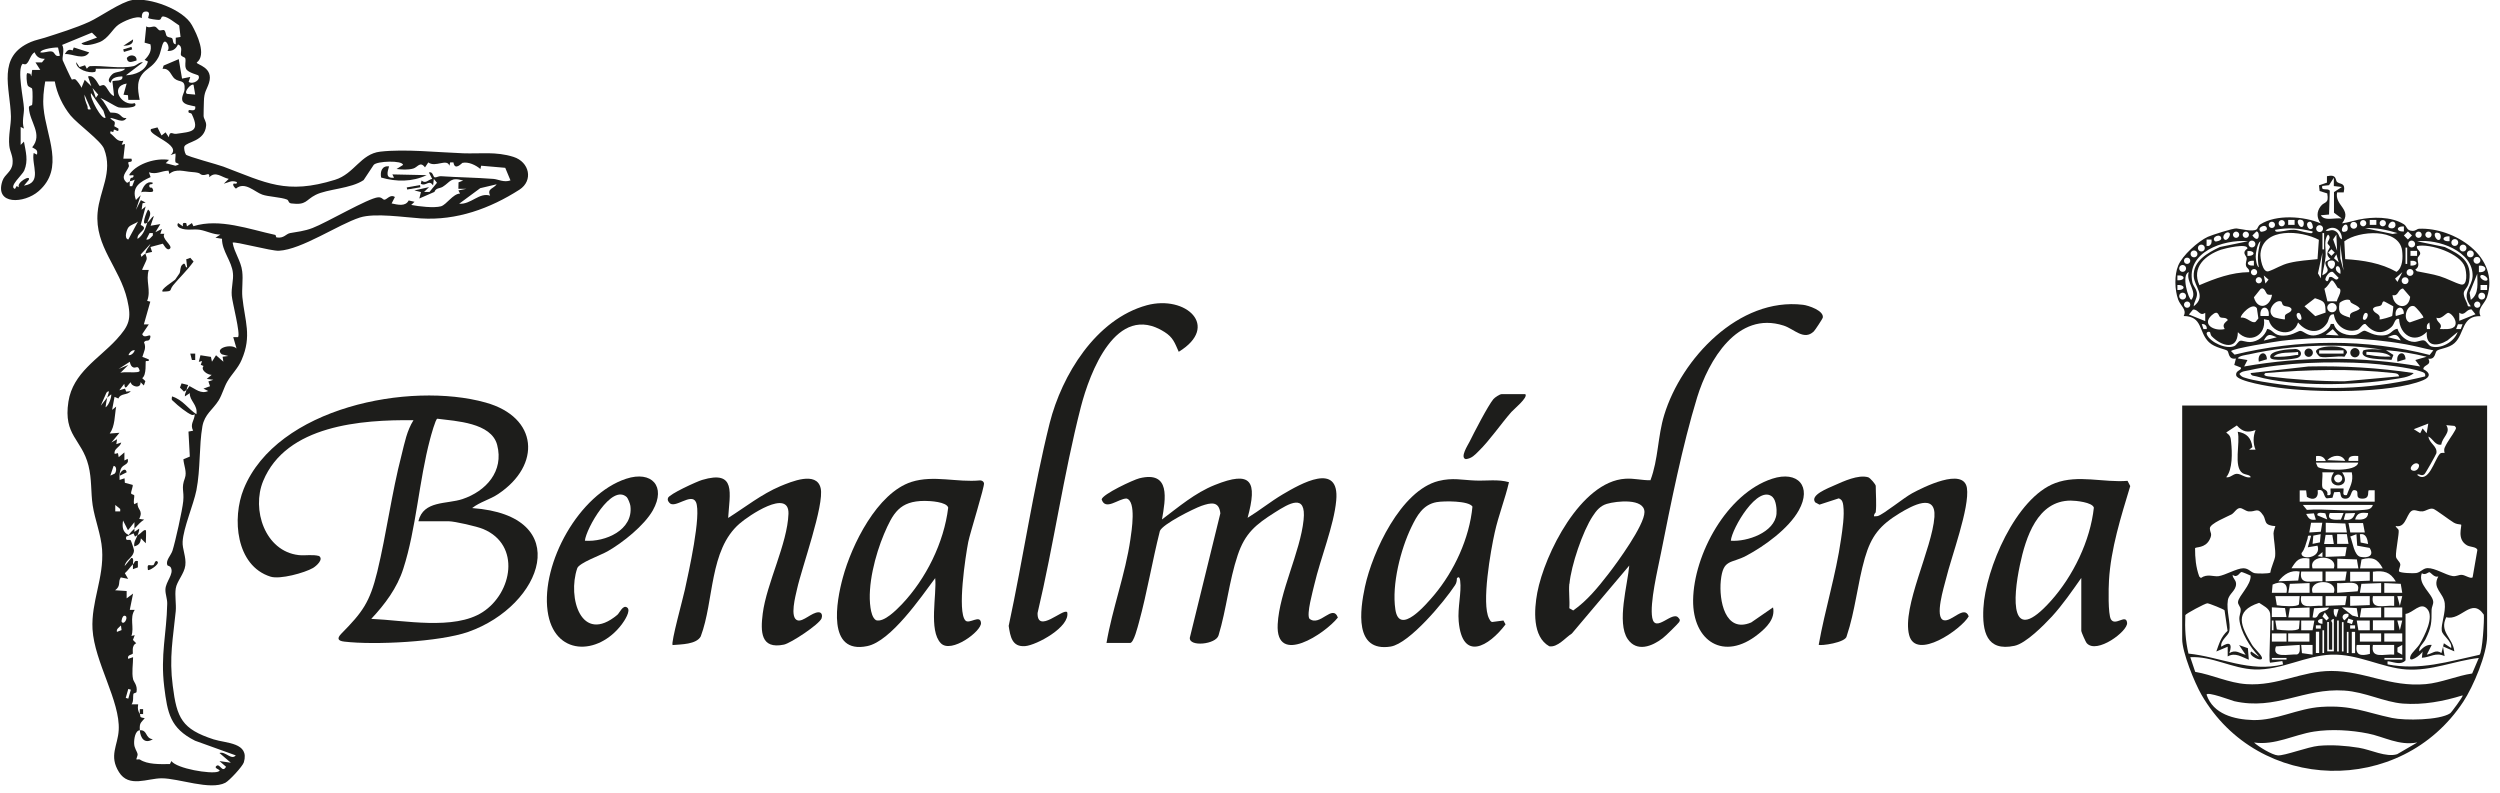 <svg xmlns="http://www.w3.org/2000/svg" width="167" height="53" viewBox="0 0 167 53" fill="none"><g clip-path="url(#clip0_32_1534)"><path d="M161.45 49.6C160.24 49.82 159.28 49.22 158.19 49C157.05 48.77 155.72 48.69 154.57 48.87C153.22 49.08 151.99 49.8 150.57 49.6C150.85 49.87 151.79 50.44 152.16 50.46C152.61 50.49 154.16 49.89 154.89 49.82C155.76 49.74 156.71 49.81 157.57 49.95C158.38 50.08 159.39 50.61 160.13 50.38L161.47 49.6H161.45ZM164.5 46.45C163.22 46.85 161.87 47.1 160.52 47C159.26 46.9 157.99 46.22 156.6 46.13C153.88 45.95 152.05 47.47 149.25 46.84C149.09 46.8 147.4 46.16 147.4 46.41C147.84 47.71 149.24 48.06 150.5 48.1C152.06 48.14 153.48 47.32 155.07 47.22C157.09 47.09 157.99 47.58 159.79 47.96C160.65 48.14 162.95 48.12 163.67 47.65C163.75 47.6 164.55 46.51 164.5 46.47M159.28 44.06H160.48V43.95H159.28V44.06ZM151.76 44.06H152.74V43.95H151.76V44.06ZM165.59 43.95C163.95 44.14 162.44 44.83 160.74 44.72C159.12 44.61 157.51 43.67 155.73 43.73C154.01 43.79 152.38 44.78 150.61 44.72C149.13 44.67 147.78 43.82 146.31 43.9L146.64 44.88C147.8 45.08 148.88 45.62 150.06 45.7C152.16 45.84 153.73 44.82 155.73 44.82C157.97 44.82 159.63 45.91 162.04 45.7C163.07 45.61 164.12 45.14 165.14 44.99L165.58 43.96L165.59 43.95ZM160.47 43.08L160.15 43.26V43.56L160.47 43.74V43.09V43.08ZM159.93 43.08H158.51C158.34 44.07 159.28 43.66 159.93 43.73V43.08ZM158.29 43.08H157.43C157.31 43.78 157.71 43.84 158.31 43.68V43.08H158.29ZM154.49 43.08H153.72L153.77 43.63L154.48 43.73V43.08H154.49ZM153.62 43.08L152.03 43.18C151.74 44.02 152.91 43.68 153.44 43.72C153.69 43.64 153.62 43.29 153.62 43.08ZM160.47 42.31H159.27V42.86H160.47V42.31ZM159.06 42.31H157.64V42.86H159.06V42.31ZM154.27 42.31H152.85V42.86H154.27V42.31ZM152.74 42.31H151.76V42.86H152.74V42.31ZM157.1 42.21V43.63H157.32V42.21H157.1ZM156.77 43.62H156.88V42.21H156.77V43.62ZM154.7 43.62H154.92V42.2H154.7V43.62ZM155.25 42.1H155.14V43.62H155.25V42.1ZM157.32 41.77H156.99V41.99H157.32V41.77ZM155.03 41.77H154.7V41.99H155.03V41.77ZM156.55 41.56H156.44V43.52H156.55V41.56ZM160.47 41.45H160.14L160.31 42.1L160.47 41.45ZM159.93 41.44H158.51V42.1H159.93V41.44ZM158.3 41.45H157.43L157.54 42.1H158.3V41.45ZM156.23 41.45H156.12V43.52H156.23V41.45ZM154.59 41.45H153.72V42.1H154.48L154.6 41.45H154.59ZM153.62 41.45H151.99L152.09 42.05C152.37 42.1 153.44 42.19 153.57 41.99L153.62 41.44V41.45ZM151.87 41.45H151.76V42.1H151.87V41.45ZM156.87 41.32L156.78 41.58L157.11 41.69L157.2 41.43L156.87 41.32ZM155.9 43.51V41.34C155.6 41.42 155.79 41.56 155.79 41.61V43.4H155.57V41.55H155.46V43.51H155.9ZM155.14 41.34C154.74 41.34 154.74 41.66 155.14 41.67V41.34ZM156.88 41.01C156.53 40.91 156.34 41.25 156.61 41.44L156.88 41.17V41.01ZM155.3 40.91L155.14 41.18L155.41 41.45L155.57 41.29L155.3 40.91ZM156.23 40.69H155.9C155.88 40.9 155.88 41.1 156.06 41.23L156.22 40.69H156.23ZM160.47 40.58H159.27V41.24H160.47V40.58ZM159.06 40.58L157.74 40.63L157.64 41.24H159.06V40.59V40.58ZM157.53 41.23L157.43 40.62L156.44 40.57L157.14 41.12L157.52 41.22L157.53 41.23ZM155.57 40.58L154.58 40.63L154.48 41.24C154.85 41.35 154.79 41.05 154.98 40.93C155.16 40.81 155.5 40.78 155.57 40.59M154.27 40.58L152.96 40.63L152.86 41.24H154.28V40.59L154.27 40.58ZM152.74 41.23L152.64 40.62L151.76 40.57V41.22H152.74V41.23ZM160.69 41.01V44.11C160.41 44.43 159.97 44.25 159.63 44.19C159.42 44.15 159.5 44.19 159.49 44.38C161.64 44.8 163.56 44.19 165.63 43.74C165.82 43.61 165.96 41.4 165.92 41.06C165.1 39.86 164.4 41.5 163.41 41.23C162.92 42.23 163.85 42.59 163.95 43.51L163.19 43.18L163.3 43.83C162.7 43.55 162.35 43.91 161.78 43.94L161.83 43.51C161.77 43.73 160.79 44.42 161.03 43.8C161.12 43.58 161.51 43.25 161.65 43C161.96 42.46 162.61 41.23 162.15 40.69C161.7 40.15 161.19 40.96 160.68 41.01M160.47 39.82H160.14L160.31 40.47L160.47 39.82ZM159.93 39.82H158.51C158.34 40.81 159.28 40.4 159.93 40.47V39.82ZM158.29 39.82H156.99V40.47L158.3 40.42V39.82H158.29ZM156.77 39.82H155.35V40.47L156.66 40.42L156.76 39.81L156.77 39.82ZM155.14 39.82H153.72C153.55 40.81 154.49 40.4 155.14 40.47V39.82ZM153.62 39.82H151.99L152.09 40.43C152.37 40.48 153.44 40.57 153.57 40.37L153.62 39.82ZM160.47 39.6L160.37 39L159.27 38.95V39.6H160.47ZM159.06 38.95L157.74 39L157.64 39.6H159.06V38.95ZM156.12 39.6L157.49 39.5C157.77 38.65 156.64 39.02 156.12 38.95V39.6ZM155.9 39.6C156.22 38.65 154.16 38.64 154.48 39.6H155.9ZM154.27 38.95L152.96 39L152.86 39.6H154.28V38.95H154.27ZM152.74 39.6C152.88 38.88 152.36 38.79 151.81 39.05L151.76 39.6H152.74ZM162.87 38.51C162.61 38.6 162.38 38.23 162.27 38.22C162.22 38.22 161.98 38.45 161.78 38.29C161.48 39.03 162.51 39.67 162.54 40.2C162.55 40.38 162.43 40.56 162.43 40.74C162.43 41.6 162.43 41.88 162.02 42.71C161.89 42.97 161.51 43.28 161.62 43.51C161.84 43.27 162.09 43.04 162.44 43.08L162.11 43.73C162.49 43.67 162.69 43.36 163.09 43.62L163.25 42.97L163.74 43.29C163.81 42.82 163.16 42.48 163.11 42.13C163.05 41.7 163.38 40.93 163.31 40.3C163.23 39.59 162.44 39.3 162.88 38.51M160.04 38.84C159.66 38.2 159.24 38.1 158.51 38.19V38.84H160.04ZM158.29 38.19H156.99V38.84L158.3 38.79V38.19H158.29ZM156.77 38.18H155.35V38.83L156.66 38.78L156.76 38.17L156.77 38.18ZM155.14 38.18H153.72C153.55 39.17 154.49 38.76 155.14 38.83V38.18ZM153.62 38.18C153.01 38.06 152.56 38.37 152.2 38.83L153.52 38.78L153.62 38.17V38.18ZM150.89 43.84C150.32 43.26 149.66 42.2 149.59 41.38C149.57 41.11 149.69 40.92 149.68 40.73C149.68 40.53 149.48 40.39 149.5 40.21C149.53 39.81 150.39 39.07 150.34 38.45C150.25 38.4 149.78 38.21 149.74 38.21C149.61 38.21 149.47 38.65 149.14 38.4C149.14 38.65 149.36 38.71 149.37 39C149.37 39.47 148.89 39.65 148.82 40.1C148.71 40.78 149.02 41.64 148.92 42.16C148.86 42.47 148.31 42.76 148.38 43.2C148.94 42.83 149.14 43 148.92 43.63C149.35 43.36 149.61 43.65 150.01 43.74L149.57 43.09L150.16 43.3L150.22 44.07C149.75 43.89 149.31 43.56 148.81 43.85V43.2L148.05 43.52C148.24 42.99 148.36 42.54 148.8 42.14L148.6 40.77C148.58 40.71 147.57 40.3 147.45 40.3C147.31 40.3 146 41 145.98 41.09C145.94 41.96 145.99 42.82 146.19 43.66C148.33 43.88 150.29 44.94 152.51 44.38L152.46 44.16L151.64 44.27C151.52 44.15 151.73 41.46 151.64 40.96C151.58 40.63 151.17 40.45 150.91 40.27C149.2 40.83 149.69 41.81 150.42 43.05C150.57 43.31 151.01 43.68 151.09 43.9C151.24 44.31 150.08 43.79 150.38 43.52L150.87 43.85L150.89 43.84ZM159.17 37.97C158.82 37.33 158.49 37.17 157.75 37.37L157.65 37.97H159.17ZM157.54 37.97L157.44 37.37L156.13 37.32V37.97H157.55H157.54ZM155.9 37.97C156.22 37.02 154.16 37.01 154.48 37.97H155.9ZM154.27 37.31C153.58 37.19 153.4 37.43 153.07 37.96H154.27V37.31ZM155.14 37.21V36.88L154.82 37.15L155.14 37.2V37.21ZM156.77 36.55H155.35V37.2L156.66 37.15L156.76 36.54L156.77 36.55ZM154.38 35.79C154.08 35.74 154.2 35.85 154.13 36.03C154.01 36.36 153.98 36.66 153.74 36.95C153.69 37.44 155.1 37.29 154.81 36.45L154.16 36.56L154.38 35.8V35.79ZM158.19 36.34C158.15 36.03 158.06 35.6 157.64 35.69L157.69 36.24L158.19 36.34ZM157.42 35.68L157 35.84C157.16 36.2 157.25 37.12 157.69 37.2C158.16 37.29 158.63 37.14 158.29 36.6L157.46 36.45L157.41 35.68H157.42ZM156.77 35.68H156.12V36.33H156.88L156.77 35.68ZM155.9 36.34L155.8 35.73H155.35L155.25 36.34H155.91H155.9ZM155.03 35.68L154.53 35.78L154.48 36.33L154.97 36.23L155.02 35.68H155.03ZM157.85 34.94H156.88L157 35.57H157.97L157.85 34.94ZM156.77 35.57L156.67 34.97L155.36 34.92V35.57H156.78H156.77ZM155.14 34.92H154.38L154.26 35.57L155.03 35.52L155.13 34.91L155.14 34.92ZM158.19 34.27C157.74 34.23 157.46 34.22 157.32 34.7C157.69 34.73 158.17 34.74 158.19 34.27ZM157.32 34.27L156.68 34.29L156.56 34.71C156.98 34.77 157.19 34.69 157.32 34.28M156.55 34.27H155.63C155.39 34.77 156.01 34.73 156.37 34.71L156.55 34.27ZM155.34 34.29C155.26 34.28 154.71 34.16 154.81 34.43L155.46 34.7L155.33 34.28L155.34 34.29ZM154.58 34.29L154.05 34.33C154.21 34.64 154.32 34.77 154.7 34.71L154.57 34.29H154.58ZM164.38 35.04C164.22 35.02 164.06 35 163.91 34.91C163.65 34.76 162.7 34.03 162.54 33.99C162.29 33.92 162.06 34.14 161.82 34.16C161.58 34.18 161.42 34.08 161.26 34.08C160.74 34.08 160.8 35.3 160.04 35.14C159.99 35.19 160.21 35.32 160.23 35.42C160.27 35.64 160.03 36.78 160.05 37.15C160.05 37.37 160.31 37.49 160.34 37.7C160.35 37.84 160.21 38.09 160.26 38.17C160.33 38.28 161.21 38.31 161.4 38.28C161.71 38.23 161.85 37.96 162.16 37.95C162.67 37.94 163.37 38.41 163.83 38.48C164.07 38.52 164.24 38.39 164.45 38.4C164.67 38.41 165.02 38.68 165.17 38.57L165.49 36.73C165.42 36.52 165.02 36.55 164.8 36.43C164.08 36.02 164.48 35.14 164.4 35.04M151.98 35.14C151.98 35.14 151.6 35.14 151.43 34.98C151.3 34.85 151.3 34.61 151.2 34.45C150.79 33.83 150.7 34.22 150.19 34.16C149.99 34.13 149.8 33.94 149.63 33.94C149.41 33.94 149.26 34.25 149.07 34.36C148.8 34.51 147.62 34.97 147.62 35.29C147.62 35.61 147.82 35.62 147.6 36.05C147.3 36.63 146.69 36.52 146.63 36.62C146.63 37.26 146.68 37.88 146.91 38.51L147.02 38.61C147.44 38.31 147.86 38.53 148.19 38.49C148.63 38.43 149.43 37.96 149.85 37.96C150.22 37.96 150.34 38.23 150.62 38.29C150.8 38.32 151.54 38.33 151.66 38.25C151.69 37.94 151.96 37.39 151.98 37.15C152.02 36.72 151.88 36.05 151.87 35.63C151.87 35.44 152.01 35.16 151.99 35.14M158.51 33.73H153.83L154.1 34.06C155.32 33.96 156.72 34.19 157.92 34.06C158.19 34.03 158.4 34.03 158.51 33.73ZM153.62 33.51H158.63V32.75H158.25C158.11 32.77 158.37 33.31 157.81 33.31C157.25 33.31 157.63 32.85 157.37 32.76C156.94 32.6 157.2 33.37 156.61 33.31C156.27 33.28 156.4 32.9 156.28 32.86L155.92 32.88L155.81 33.25L155.43 33.29C155.19 33.21 155.29 32.61 154.82 32.75C154.9 33.28 154.54 33.47 154.1 33.19L154.05 32.76H153.62V33.52V33.51ZM156.46 31.96C156.46 31.81 156.34 31.7 156.19 31.7C156.04 31.7 155.92 31.82 155.92 31.96C155.92 32.1 156.04 32.23 156.19 32.23C156.34 32.23 156.46 32.11 156.46 31.96ZM155.9 31.55H155.13C155.18 31.81 155.05 32.43 155.16 32.61C155.21 32.69 155.56 32.74 155.46 33.07C155.81 33.14 155.65 32.85 155.68 32.63H156.55C156.57 32.85 156.42 33.14 156.77 33.07C156.96 32.51 157.23 32.2 157.1 31.55H156.45C157.28 32.72 155.11 32.72 155.91 31.55M161.56 31.01C161.3 30.76 160.79 31.34 161.18 31.44C161.5 31.52 161.67 31.11 161.56 31.01ZM157.53 30.9H154.7C154.74 30.98 154.79 31.16 154.84 31.2C155.09 31.4 157.42 31.57 157.53 30.9ZM157.53 30.46C157.27 30.45 156.85 30.4 156.88 30.79H157.53V30.46ZM156.66 30.79C156.44 30.3 155.79 30.39 155.46 30.74L156.66 30.79ZM155.36 30.79C155.25 30.51 155 30.42 154.71 30.47V30.8H155.36V30.79ZM163.3 30.24C163.3 30.24 163.23 30.07 163.31 29.89C163.51 29.45 163.82 29.09 164.01 28.73C164.09 28.58 164.08 28.56 163.96 28.45L163.41 28.4C163.74 28.91 163.14 29.19 163.08 29.7C162.67 29.78 162.53 29.31 162.22 29.16C162.26 29.62 162.84 29.8 162.75 30.28C162.73 30.36 162.02 31.63 161.95 31.68C161.73 31.85 161.61 31.6 161.46 31.72C162.23 32.36 162.62 30.71 162.98 30.32C163.09 30.2 163.25 30.28 163.31 30.24M150.67 28.73C150.13 28.92 149.81 28.85 149.42 28.42L148.71 28.89C148.99 29.1 149.01 29.21 149.04 29.54C149.11 30.22 149.15 31.35 148.71 31.88C148.99 31.93 149.15 31.66 149.42 31.65C149.72 31.65 150 31.96 150.35 31.88C150.3 31.7 150.01 31.73 149.81 31.61C149.17 31.19 149.67 29.58 149.48 28.84C150.09 28.94 150.38 29.26 150.46 29.87L150.24 30.04H150.67C150.5 29.64 150.5 29.14 150.67 28.74M162.22 28.29L161.24 28.67L161.67 28.94L161.83 28.62L162.1 28.94L162.21 28.29H162.22ZM166.14 27.09V42.48C166.14 43.69 165.22 45.85 164.55 46.87C160.38 53.22 150.86 52.99 147.06 46.41C146.6 45.61 145.77 43.58 145.77 42.69V27.09H166.13H166.14Z" fill="#1D1D1B"></path><path d="M8.57 46.02L8.4 46.62L8.57 46.67L8.74 46.07L8.57 46.02ZM8.12 42.09L8.08 41.78C7.95 41.92 7.76 42.01 7.81 42.21L8.12 42.09ZM8.14 41.56C8.33 41.77 8.63 41.12 8.3 41.13C8.19 41.13 8.07 41.49 8.14 41.56ZM8.03 34.16V34L7.7 33.73V34.16H8.03ZM7.67 31.63C7.78 31.51 7.82 31.14 7.59 31.12L7.37 31.77C7.37 31.77 7.64 31.66 7.67 31.63ZM7.16 26.55C7.18 26.47 7.42 25.92 7.11 26.23L6.73 27.1L7.16 26.56C7.12 26.78 7.07 26.99 7.05 27.21C7.27 27.08 7.46 26.52 7.43 26.34L7.16 26.56V26.55ZM8.68 24.16L7.92 24.65L8.57 24.38L8.03 24.92C8.22 24.78 9.34 24.98 9.33 24.76C9.2 24.3 9.07 24.69 8.83 24.5C8.74 24.43 8.69 24.28 8.67 24.16M9.01 23.4C8.81 23.36 8.65 23.55 8.58 23.72C8.77 23.76 8.94 23.57 9.01 23.4ZM10.2 15.57H9.99L9.77 16C9.98 16.04 10.07 15.86 10.21 15.73V15.57H10.2ZM8.57 16L9.22 14.8C9.03 14.95 8.72 15.01 8.58 15.19C8.47 15.33 8.26 15.93 8.57 16ZM33.18 12.31L32.08 12.57L30.67 13.61C31.47 13.67 32.01 12.83 32.74 13.07C32.52 12.59 32.97 12.61 33.18 12.31ZM12.38 26.12C12.54 26 12.55 25.94 12.66 25.79C13.07 25.99 13.42 26.34 13.91 26.12L13.59 25.96L14.03 25.8L13.92 25.48L14.25 25.37L13.81 25.31L14.14 25.04C13.86 25.05 13.37 24.7 13.6 24.45L13.41 24.37L13.5 24.12L13.28 24.17L13.39 23.73L14.09 23.84L14.16 24.16L14.43 23.73L14.92 24.16L14.87 23.83L15.25 23.78L14.82 23.67C14.29 23.26 15.46 22.93 15.8 23.28L15.58 22.52H15.9C16.08 22.32 15.51 20.18 15.48 19.74C15.44 19.21 15.61 18.7 15.56 18.25C15.49 17.45 14.82 16.77 14.83 15.95L14.39 15.88L14.72 15.67C14.24 15.67 13.81 15.43 13.35 15.35C12.92 15.28 12.46 15.42 12.05 15.24C11.85 15.16 11.81 15.02 11.9 14.9L12.22 15.12C12.2 14.9 12.21 14.87 12.44 14.9L12.49 15.12L12.82 14.9L12.92 15.11C14.65 14.56 16.67 15.32 18.38 15.69C18.44 15.7 18.42 15.85 18.48 15.86C18.97 15.94 19.1 15.62 19.38 15.57C19.82 15.49 20.34 15.44 20.88 15.23C21.82 14.87 24.61 13.23 25.26 13.18C25.5 13.16 25.58 13.34 25.67 13.34C25.84 13.35 26.06 12.95 26.38 13.16L26.16 13.59C26.56 13.67 27.08 13.82 27.3 13.39L27.69 13.48L27.47 13.69C27.97 13.79 28.99 13.91 29.46 13.78C29.83 13.67 30.26 12.94 30.73 12.93L30.62 12.72L31.17 12.61H30.62L30.63 12.18L30.94 12.06C30.08 11.81 30.1 12.15 29.57 12.48C29.37 12.6 29.12 12.54 29.02 12.82L28.01 13.26L28.12 12.83L27.68 12.72L28.66 12.5L28.33 12.82H28.69L29.19 12.21L28.98 11.95L28.93 12.39C28.65 11.96 28.48 12.47 28.11 12.28L28.16 12.06C28.44 12.3 28.6 12 28.87 11.95L28.65 11.52C28.94 11.43 28.91 11.83 29.05 11.85C29.15 11.86 29.31 11.76 29.45 11.77C30.62 11.85 31.78 11.86 32.95 11.95C33.27 11.97 33.66 12.21 34.1 12.05L33.75 11.21L32.14 11.07L32.09 11.29C31.79 11.03 31.29 10.79 30.89 10.88C30.85 10.89 30.38 11.44 30.29 10.85H30.07L30.02 11.07C29.85 10.56 29.09 11.21 28.61 10.85L28.39 11.18C28.06 10.74 27.9 11.18 27.6 11.26C27.24 11.36 26.85 11.33 26.49 11.29L26.92 11.02C26.92 10.7 25.16 10.75 24.96 11.02L24.29 12.03C23.44 12.61 21.86 12.62 21.08 13.02C20.41 13.36 20.48 13.72 19.46 13.59C19.24 13.56 19.31 13.39 19.17 13.33C18.78 13.17 17.9 13.14 17.52 13C17.02 12.83 16.35 12.09 15.76 12.6C15.67 12.54 15.52 12.36 15.6 12.27C15.63 12.23 15.86 12.35 15.82 12.16C15.45 12.02 15.29 12.19 14.95 12.27L15.28 11.95C14.8 11.85 14.41 11.4 13.98 11.84C14.02 11.46 13.78 11.73 13.54 11.69C13.27 11.64 13.51 11.54 12.81 11.49C12.3 11.46 11.76 11.23 11.31 11.62L11.26 11.4C10.77 11.41 10.46 11.68 9.95 11.51L10.06 11.83C9.35 12.15 8.77 12.49 9.08 13.36L9.4 13.04L9.08 14.02L9.41 13.37L9.73 13.53L9.52 13.58L9.46 14.01L9.73 13.79L9.4 15.03C10.03 15.3 9.1 15.51 9.19 15.96C9.59 15.68 9.7 15.29 9.84 14.87C9.36 15.21 9.8 14.13 9.89 14C10.2 14.21 9.93 14.59 9.84 14.87C10.05 14.72 10.08 14.54 10.28 14.43L10.06 15.08L10.71 14.97L10.38 15.51L10.82 15.29L10.71 15.62H10.98C10.76 15.94 11.55 16.4 11.36 16.6C11.14 16.83 10.9 16.26 10.87 16.28L10.05 16.5L10.16 16.83C10.02 16.86 9.85 16.88 9.72 16.94C9.74 16.68 9.96 16.52 10.05 16.29L9.4 17L9.45 17.16C9.53 17.08 9.62 16.99 9.72 16.94C9.72 17.02 9.82 17.17 9.8 17.3C9.78 17.44 9.47 18 9.5 18.03H9.94C9.71 18.75 10.11 19.38 9.83 20.1L10.04 20.15L9.61 21.67H9.94L9.5 22.32C9.65 22.7 10.11 22.18 10.04 22.54C9.97 22.9 9.75 22.64 9.62 22.87C9.79 23.24 9.61 23.49 9.51 23.84L9.94 24.01C9.98 24.19 9.8 24.08 9.74 24.13C9.7 24.17 9.81 25.04 9.5 25.26L9.71 25.46L9.61 25.75L9.39 25.53C9.42 26.01 8.74 25.81 8.74 25.53C8.53 25.68 8.36 26.18 8.3 25.64L7.97 26.07L8.35 25.96L8.43 26.16L8.74 26.13C8.49 26.42 8.06 26.25 7.91 26.62L7.65 26.51L7.49 27.38L7.76 27.16C7.65 27.76 7.69 28.46 7.33 28.96L7.98 28.91L7.44 29.56L7.82 29.34L7.77 29.67L8.1 29.56C8.02 29.89 7.58 29.96 7.66 30.32L7.88 30.27L7.93 30.54L8.31 30.22V30.76L8.53 30.65C8.64 31.07 8.22 30.98 8.07 31.33C7.97 31.57 7.98 31.81 7.99 32.06L8.32 31.95L8.34 32.25L8.86 32.39C8.91 32.45 8.73 32.87 8.76 32.96C8.78 33.04 8.94 33.02 8.97 33.1C8.99 33.18 8.89 33.53 8.97 33.68L9.19 33.57C9.14 34.08 9.6 34.05 9.3 34.66L9.63 34.71C9.37 34.87 9.19 35.1 8.98 35.31C8.97 35.17 8.99 35.02 8.98 34.88L8.55 35.42L8.22 34.77C8.15 35.2 8.19 35.56 8.6 35.74C8.71 35.57 8.84 35.45 8.98 35.31C8.98 35.38 8.98 35.46 8.98 35.53L9.3 35.31C9.31 35.47 9.24 35.61 9.19 35.75C9.43 35.65 9.6 35.34 9.74 35.42C9.78 35.44 9.74 36.15 9.74 36.29L9.41 35.96C9.39 36.27 9.27 36.42 8.97 36.5C8.92 36.21 9.1 35.99 9.19 35.74C9.13 35.77 9.07 35.81 9.02 35.85L8.92 35.63L8.43 35.85C8.35 36.2 8.64 36 8.73 36.09C8.76 36.12 8.95 36.69 8.95 36.76C8.94 37.24 8.39 37.38 8.33 37.81L8.77 37.27C8.97 37.25 8.87 37.57 8.88 37.7C9.02 37.56 8.96 37.43 9.21 37.48V37.9L8.88 38.02C8.88 37.91 8.88 37.8 8.88 37.69C8.69 37.88 8.55 38.11 8.34 38.29L8.56 38.67L8.07 38.57C7.86 38.87 8.1 39.13 7.69 39.43L8.46 39.48V39.97L8.89 39.65L8.67 40.74H9C8.64 41.27 8.98 41.91 8.78 42.48L9 42.43L8.88 42.75L9.1 42.97C8.76 43.12 8.9 43.62 8.87 43.66C8.81 43.75 8.48 43.73 8.56 44.01L8.89 43.9C8.89 44.35 8.79 44.93 8.89 45.37C8.93 45.55 9.2 45.78 9.12 46.22C9.11 46.3 8.93 46.28 8.91 46.36C8.87 46.51 8.94 46.85 8.79 47.05H9.23C9.18 47.37 9.22 47.47 9.34 47.7V47.37H9.56V47.7H9.34C9.42 47.86 9.26 47.92 9.67 47.97C9.41 48.3 9.31 48.27 9.34 48.78C9.88 48.75 9.67 49.32 10.21 49.38C9.66 49.72 9.38 49.31 9.34 48.78C9.03 48.8 8.95 49.37 8.96 49.66C8.97 49.99 9.15 50.17 9.19 50.37C9.21 50.49 9.08 50.7 9.12 50.73C9.14 50.75 9.29 50.7 9.35 50.74C9.85 51.07 10.66 51.05 11.35 51.04L11.45 50.84C11.82 51.35 14.08 51.72 14.56 51.55C14.93 51.42 14.23 51.37 14.45 51.17C14.69 50.95 14.84 51.68 15.1 51.22L14.66 50.84L15.42 50.95L14.66 50.3C15.05 50.16 15.45 50.81 15.75 50.46L13.03 49.48C11.36 48.64 11.19 47.63 10.97 45.88C10.71 43.72 11.13 42.34 11.17 40.34C11.18 39.99 11.04 39.71 11.05 39.37C11.07 38.85 11.62 38.36 11.42 37.93C11.36 37.8 11.21 37.8 11.19 37.77C11.03 37.46 11.42 37.1 11.52 36.79C11.71 36.19 12.18 34.09 12.24 33.48C12.31 32.76 12.09 32.63 12.35 31.94C12.5 31.53 12.28 31.09 12.25 30.68L12.68 30.5L12.59 28.83L12.9 28.77C12.67 28.32 12.99 28.1 13.01 27.68C12.94 27.71 12.87 27.74 12.8 27.71C12.49 27.59 11.87 27.09 11.62 26.84C11.49 26.71 11.44 26.76 11.49 26.48C12.21 26.7 12.56 27.31 13.12 27.67C13.23 27.04 12.64 26.76 12.68 26.26L12.35 26.48C12.33 26.32 12.43 26.19 12.46 26.05C12.41 26.09 12.34 26.11 12.29 26.16L12.02 25.89L12.13 25.61L12.57 25.72C12.52 25.83 12.48 25.93 12.46 26.04M6.07 7.3L5.64 6.32C5.64 6.57 5.73 6.83 5.83 7.06C5.9 7.22 5.76 7.36 6.07 7.3ZM7.05 7.85L6.91 7.4L6.08 6.22C5.95 6.48 6.83 8.11 7.06 7.85M6.4 6.54L6.56 6.32L6.18 5.88L6.4 6.53V6.54ZM12.93 5.67C12.81 5.53 12.24 6.13 12.49 6.27L13.04 6.32L12.93 5.67ZM3.02 3.93C2.66 3.93 2.45 3.82 2.31 3.49C2.03 3.66 1.98 4.09 1.77 4.26C1.67 4.34 1.53 4.26 1.51 4.26C1.12 4.64 1.58 6.64 1.6 7.23C1.62 7.6 1.44 8.13 1.6 8.59L1.38 8.48V9.68L1.6 9.46C1.72 10.14 1.9 10.72 1.62 11.39C1.5 11.68 0.55 12.48 1 12.62L1.11 12.43L1.27 12.51C1.06 12.21 2.09 11.62 1.92 12.02L1.6 12.4C2.86 12.21 2.08 11 2.25 10.22L2.47 10.33C2.54 9.99 2.38 9.99 2.15 9.84C2.88 8.96 1.98 8.16 1.93 7.21C1.92 7.01 2.12 7.09 2.15 6.99C2.18 6.86 2.19 6.07 2.15 5.94C2.12 5.83 1.91 5.85 1.84 5.68C1.79 5.56 1.73 4.96 1.82 4.88L2.03 4.93L2.09 5.1L2.15 4.67H2.69L2.37 4.17H2.8L3.02 3.9V3.93ZM3.88 3.18C3.83 3.14 2.73 3.25 2.69 3.5C2.95 3.55 3.21 3.4 3.46 3.44C3.69 3.48 3.65 3.84 4 3.72L3.88 3.19V3.18ZM8.68 12.09C8.71 11.76 8.83 11.94 8.9 11.82C9.05 11.55 8.48 11.87 8.68 11.6C9.22 10.9 10.43 10.54 11.29 10.68L11.07 10.9L11.72 11.07C12.21 10.94 11.74 10.91 11.72 10.83C11.68 10.66 11.75 10.43 11.72 10.25L11.39 10.36C12.22 9.67 9.79 9.02 10.09 8.62L10.52 8.51L10.79 9.05L11.06 8.84L11.28 9.17C11.33 8.7 11.53 8.97 11.76 8.94C12.79 8.79 13.39 8.83 12.81 7.62C12.75 7.5 12.53 7.61 12.6 7.38C12.62 7.27 13.11 7.55 13.04 7.11C12.77 7.04 12.27 7.01 12.18 6.71C12.11 6.44 12.31 6.22 12.33 5.97C12.38 5.28 12.01 5.53 11.67 5.26C11.42 5.06 11.35 4.54 10.86 4.6L10.93 4.38L11.94 3.95L12.16 5.25L12.71 5.14L12.6 5.47C12.89 5.67 13.44 5.33 13.25 5.04C13.23 5 12.56 4.86 12.43 4.6C12.32 4.35 12.43 4.11 12.38 3.91C12.35 3.8 12.15 3.81 12.09 3.68C12.03 3.55 12.26 3.11 11.89 2.97C11.75 3.27 11.54 3.43 11.18 3.4C11.41 3.19 11.08 2.56 10.91 2.86C10.79 3.06 10.74 3.53 10.58 3.83C10.3 4.35 9.93 4.53 9.69 4.75C9.09 5.31 9.19 5.93 9.33 6.67H8.57L8.55 6.36L8.25 6.33L8.46 5.58C7.27 5.78 8.15 7.15 9 6.89C9.32 7.25 8.1 7.22 7.91 7.17C7.69 7.11 6.78 6.51 6.71 6.57C6.95 6.72 7.27 7.43 7.38 7.52C7.4 7.53 7.67 7.51 7.83 7.57C8.13 7.68 8.13 7.93 8.45 7.88C8.22 8.29 7.69 7.88 7.36 7.88C7.56 8.16 7.76 8 7.63 8.43L7.91 8.59C7.96 8.93 7.7 8.61 7.6 8.67C7.6 9.02 7.33 8.57 7.37 8.91C7.68 9.12 7.82 9.51 8.24 9.4L8.13 9.67L8.35 9.62L8.24 10.6H8.78C8.89 10.88 8.63 10.78 8.58 10.84C8.53 10.91 8.65 11.04 8.6 11.14C8.47 11.48 8 11.8 8.47 12.2C8.54 12.23 8.61 12.13 8.67 12.11C8.66 12.22 8.67 12.33 8.67 12.44H8.83L9 12C8.89 12.06 8.79 12.08 8.67 12.11M8.35 4.59H6.39C6.39 4.59 6.44 4.78 6.32 4.81C5.95 4.9 5.06 4.65 5.09 4.15L5.31 4.48L5.68 4.36L5.8 4.59C5.85 4.53 5.93 4.43 6.01 4.42C6.87 4.36 8.03 4.61 8.91 4.42C9.14 4.37 9.3 4.13 9.55 4.16L8.41 5.03C9.01 5.01 9.72 4.75 9.88 4.11L9.66 4C9.96 3.7 10.15 3.39 10.05 2.96L9.66 2.85L9.77 1.76C9.96 1.9 10.19 1.74 10.35 1.78C10.48 1.82 10.54 1.97 10.64 2.02C10.73 2.06 10.9 1.97 10.97 2.02C11.08 2.11 11.06 2.31 11.14 2.41C11.24 2.52 11.42 2.49 11.49 2.55C11.59 2.64 11.5 2.93 11.74 2.96V2.52L12.06 2.47L11.97 1.7C11.68 1.52 11.25 1.14 10.92 1.1C10.71 1.08 10.83 1.32 10.61 1.33C10.48 1.33 9.94 1.26 9.9 1.2C9.87 1.16 10.12 0.76 9.74 0.77C9.48 0.77 9.47 1.02 9.47 1.21C9.13 1 8.19 1.45 7.9 1.66C7.52 1.93 7.25 2.56 6.66 2.81C6.42 2.91 5.62 3.16 5.44 2.89L6.48 2.51L6.14 2.18L4.15 3C4.34 3.31 4.13 3.82 4.19 4.03C4.21 4.1 4.75 5.26 4.8 5.32C4.81 5.33 4.96 5.24 5.06 5.32C5.14 5.39 5.41 5.73 5.44 5.87L5.66 5.33L6.1 5.76L5.88 5.11C6.3 4.94 6.56 5.68 6.66 5.74C6.7 5.76 6.85 5.64 6.97 5.7C7.16 5.8 7.32 6.34 7.62 6.41L7.51 5.43C7.6 5.35 8.27 5.47 8.17 5.1C7.86 5.12 7.44 5.16 7.4 5.53C7.07 5.41 7.44 4.97 7.6 4.89C7.82 4.78 8.28 4.8 8.38 4.55M12.41 10.32C12.53 10.46 14.52 10.98 14.92 11.13C17.78 12.21 19.12 13.02 22.38 12.01C23.67 11.61 24.09 10.28 25.4 10.13C27.06 9.94 29.26 10.18 30.95 10.24C32.09 10.28 33.13 10.11 34.3 10.48C35.37 10.82 35.64 12.06 34.7 12.67C32.73 13.93 30.51 14.74 28.12 14.59C27.03 14.52 25.04 14.21 24.04 14.53C22.58 15 20.16 16.67 18.63 16.75C18.13 16.78 15.65 16.1 15.54 16.21C15.65 16.88 16.1 17.43 16.18 18.13C16.25 18.69 16.14 19.3 16.19 19.85C16.35 21.44 16.84 22.43 16.14 24.04C15.91 24.59 15.47 25 15.19 25.48C14.96 25.87 14.86 26.32 14.61 26.74C14.21 27.38 13.67 27.66 13.52 28.48C13.29 29.8 13.4 31.31 13.12 32.75C12.92 33.73 12.25 35.27 12.2 36.18C12.17 36.68 12.45 37.2 12.38 37.77C12.31 38.33 11.81 38.83 11.74 39.31C11.67 39.78 11.78 40.34 11.74 40.82C11.56 42.65 11.29 43.91 11.54 45.81C11.81 47.97 12.15 48.7 14.27 49.39C15.11 49.66 16.68 49.59 16.29 50.92C16.21 51.19 15.32 52.15 15.05 52.29C14.04 52.81 11.94 51.99 10.8 51.99C9.85 51.99 8.61 52.64 7.95 51.58C7.26 50.48 7.87 49.82 7.93 48.77C8.04 46.84 6.31 44.23 6.18 42.03C6.08 40.19 6.95 38.61 6.82 36.71C6.75 35.7 6.34 34.73 6.19 33.75C6.06 32.87 6.14 32.02 5.91 31.1C5.46 29.32 4.22 29.1 4.57 26.83C4.87 24.9 6.58 23.98 7.77 22.69C8.64 21.74 8.8 21.31 8.5 20.02C8 17.87 6.32 16.47 6.52 14.2C6.65 12.71 7.56 11.52 6.95 9.94C6.74 9.4 5.2 8.3 4.71 7.71C4.2 7.08 3.8 6.25 3.66 5.44H3.02C2.92 6.02 2.85 6.62 2.91 7.22C3.08 9.11 4.35 11.23 2.58 12.77C1.62 13.61 -0.38 13.71 0.16 12.09C0.32 11.62 0.79 11.49 0.84 10.92C0.89 10.42 0.66 10.15 0.62 9.73C0.55 9.05 0.74 8.35 0.73 7.77C0.68 5.85 -0.23 3.77 2.07 2.8C2.38 2.67 2.68 2.62 2.99 2.52C3.92 2.22 5.03 1.88 5.96 1.46C6.7 1.12 8.09 0.12 8.85 -6.74091e-06C9.99 -0.18 12.24 0.62 12.82 1.68C13.16 2.29 13.82 3.67 13.14 4.18C13.14 4.33 14.29 4.49 13.96 5.54C13.81 6.01 13.63 6.12 13.62 6.79C13.62 7.03 13.59 7.58 13.6 7.75C13.61 7.95 13.79 8.11 13.77 8.39C13.68 9.46 12.48 9.45 12.32 9.78C12.27 9.88 12.34 10.22 12.41 10.3" fill="#1D1D1B"></path><path d="M162 25.14C162.04 24.91 161.9 24.88 161.73 24.82C161.03 24.55 158.95 24.32 158.14 24.27C155.73 24.13 152.56 24.2 150.22 24.74C150 24.79 149.74 24.79 149.59 24.98C149.7 25.14 149.8 25.19 149.98 25.24C150.56 25.43 151.64 25.58 152.28 25.67C155.53 26.13 158.82 25.94 162.01 25.14M159.71 23.83C159.38 23.47 158.55 23.55 158.08 23.5C158.06 23.78 158.07 23.68 158.25 23.71C158.73 23.8 159.23 23.84 159.72 23.82M159.39 23.4C156.5 22.9 153.19 23.01 150.24 23.67C150.04 23.71 149.57 23.76 149.48 23.94L150.13 24.05L149.91 24.48C153.85 23.79 157.73 23.8 161.67 24.48L161.34 24.05L162.1 23.83C161.2 23.61 160.3 23.46 159.38 23.39L159.88 23.71L159.75 24.04C159.37 23.98 157.45 24.08 157.88 23.4C158.31 23.27 158.91 23.35 159.39 23.38M162.54 23.4C161.93 23.28 161.32 23.11 160.71 23C158.09 22.53 155.01 22.45 152.38 22.77C152.06 22.81 149.04 23.29 149.04 23.46L149.27 23.69C153.52 22.65 158.07 22.62 162.3 23.71L162.55 23.4H162.54ZM160.37 22.74C160.09 22.23 159.96 22.34 159.5 22.52L160.37 22.74ZM152.09 22.53C151.63 22.34 151.5 22.24 151.22 22.75L152.09 22.53ZM156.23 22.42L155.83 21.99L155.36 22.36L156.23 22.41V22.42ZM164.5 21.66H164.19L164.07 21.98H164.38L164.5 21.66ZM147.41 21.98C147.44 21.77 147.28 21.62 147.08 21.65L147.19 21.98H147.41ZM162.33 21.98L162.28 21.54C162.11 21.66 162.09 21.77 162.12 21.98H162.34H162.33ZM155.9 21C155.55 20.96 155.59 21.37 155.45 21.58C154.93 22.38 154.05 22.2 153.51 21.54C153.21 22.55 151.8 22.31 151.56 21.39L151.23 21.32C151.4 22.42 150.26 23 149.49 22.19C149.46 23.45 148.39 23.12 147.74 22.46C147.66 22.38 147.65 22.21 147.63 22.19C147.56 22.13 147.34 22.17 147.42 22.35C147.64 22.86 148.72 23.37 149.27 23.11C149.41 23.04 149.51 22.79 149.66 22.76C149.79 22.74 150.08 22.86 150.3 22.85C150.83 22.83 151.28 22.46 151.45 21.97C151.8 22.02 151.87 22.33 152.27 22.4C153.02 22.52 153.51 22.09 153.66 22.1C153.89 22.12 154.1 22.42 154.54 22.41C154.93 22.41 155.63 22.06 155.69 21.64H155.9C156.05 22.25 156.89 22.5 157.43 22.35C157.6 22.3 157.78 22.11 157.94 22.09C158.1 22.08 158.59 22.51 159.33 22.39C159.73 22.33 159.8 22.01 160.15 21.96C160.3 22.43 160.78 22.84 161.29 22.84C161.5 22.84 161.76 22.7 161.92 22.74C162.1 22.78 162.2 23.07 162.4 23.14C163.05 23.34 163.95 22.83 164.17 22.18L163.49 22.74C162.8 23.16 162.03 23.17 162.11 22.17C161.29 23.01 160.29 22.36 160.26 21.3C159.95 21.24 159.98 21.64 159.74 21.85C159.12 22.4 158.51 22.23 158.01 21.64C157.81 21.6 157.67 21.98 157.46 22.04C156.71 22.27 155.98 21.74 155.9 20.97M163.93 21.85C164.24 21.54 163.81 20.95 163.56 20.9C163.4 20.87 163.09 21.38 162.76 21.22C162.76 21.57 163.23 21.6 162.98 21.98C163.24 21.98 163.74 22.03 163.93 21.84M157.86 21.33C158.05 21.54 158.35 20.89 158.02 20.9C157.91 20.9 157.79 21.26 157.86 21.33ZM153.72 21.33C153.79 21.26 153.67 20.9 153.56 20.9C153.23 20.9 153.53 21.54 153.72 21.33ZM148.31 21.19C148.18 21.11 148.2 20.65 147.74 21.06C147.05 21.69 147.94 22.15 148.61 21.98C148.43 21.68 148.61 21.58 148.82 21.38C148.71 21.17 148.44 21.27 148.31 21.19ZM165.37 21L165.1 20.67C164.73 20.64 164.66 21.15 164.28 20.89V21.43L165.37 20.99V21ZM147.3 20.9C146.92 21.16 146.86 20.64 146.49 20.68L146.22 21.01L147.31 21.45V20.91L147.3 20.9ZM160.04 21.11L160.58 20.95C160.56 20.3 159.91 20.51 160.04 21.11ZM151.55 21.11C151.65 20.37 150.91 20.36 151 21.11H151.55ZM161.32 20.48C160.81 20.2 160.43 21.35 160.97 21.54L161.88 21.22C161.91 21.1 161.36 20.5 161.31 20.48M150.76 20.59C150.46 20.13 149.6 21.09 149.69 21.22C150.08 21.15 150.41 21.64 150.67 21.5L150.86 21.27L150.76 20.59ZM156.09 20.55C156.09 20.38 155.95 20.24 155.78 20.24C155.61 20.24 155.46 20.38 155.46 20.55C155.46 20.72 155.6 20.86 155.78 20.86C155.96 20.86 156.09 20.72 156.09 20.55ZM165.69 20.35C165.69 20.23 165.59 20.14 165.48 20.14C165.37 20.14 165.27 20.24 165.27 20.35C165.27 20.46 165.36 20.56 165.48 20.56C165.6 20.56 165.69 20.47 165.69 20.35ZM159.8 21.1C159.8 21.1 159.89 20.49 159.87 20.46L159.3 20.15C159.12 20.06 159.16 20.33 159.05 20.4C158.89 20.5 158.63 20.43 158.51 20.63C158.56 20.99 159.06 20.91 158.95 21.33C159 21.38 159.77 21.15 159.8 21.1ZM152.4 20.15C152.06 19.94 151.31 20.73 151.87 21.17C151.95 21.23 152.6 21.36 152.63 21.33C152.65 21.31 152.6 21.13 152.66 21.04C152.74 20.92 153.12 20.86 153.07 20.63C152.94 20.43 152.69 20.51 152.53 20.4C152.45 20.35 152.43 20.17 152.4 20.15ZM146.31 20.35C146.31 20.23 146.22 20.14 146.1 20.14C145.98 20.14 145.89 20.24 145.89 20.35C145.89 20.46 145.98 20.56 146.1 20.56C146.22 20.56 146.31 20.47 146.31 20.35ZM156.97 20.05C156.77 19.95 156.44 20.09 156.28 20.24C156.17 20.96 156.34 21.01 156.99 21.22C156.88 20.78 157.39 20.87 157.64 20.62C157.5 20.4 157.26 20.36 157.07 20.23C157 20.19 156.99 20.06 156.97 20.04M155.35 20.88C155.33 20.2 155.33 20.14 154.64 19.92L153.94 20.46L154.66 21.12L155.35 20.88ZM166.01 19.78C166.01 19.65 165.91 19.55 165.78 19.55C165.65 19.55 165.55 19.65 165.55 19.78C165.55 19.91 165.65 20.01 165.78 20.01C165.91 20.01 166.01 19.91 166.01 19.78ZM146.03 19.78C146.03 19.65 145.93 19.55 145.8 19.55C145.67 19.55 145.57 19.65 145.57 19.78C145.57 19.91 145.67 20.01 145.8 20.01C145.93 20.01 146.03 19.91 146.03 19.78ZM161 19.83L160.52 19.27C160.16 19.32 160.23 19.82 159.82 19.71C159.87 20.55 160.89 20.78 161 19.83ZM151.47 19.67C151.34 19.58 151.27 19.12 151 19.31L150.56 19.86C150.81 20.76 151.65 20.52 151.77 19.69C151.68 19.69 151.55 19.71 151.48 19.66M165.7 19.37H166.14V19.04H165.7V19.37ZM145.45 19.37C146 19.41 146 19 145.45 19.04V19.37ZM156.16 19.23C155.62 18.31 155.83 18.86 155.27 19.29L155.47 20.13H156.1C156.15 19.89 156.33 19.68 156.34 19.42C156.34 19.23 156.18 19.26 156.15 19.22M160.89 18.75C160.89 18.62 160.79 18.52 160.66 18.52C160.53 18.52 160.43 18.62 160.43 18.75C160.43 18.88 160.53 18.98 160.66 18.98C160.79 18.98 160.89 18.88 160.89 18.75ZM151.1 18.72C151.1 18.6 151 18.51 150.89 18.51C150.78 18.51 150.68 18.61 150.68 18.72C150.68 18.83 150.77 18.93 150.89 18.93C151.01 18.93 151.1 18.83 151.1 18.72ZM166.14 18.72C166.28 18.59 165.85 18.26 165.71 18.4C165.56 18.53 165.99 18.86 166.14 18.72ZM151.33 18.94L151.54 18.68L151.22 18.4L151.33 18.94ZM145.45 18.72C146 18.76 146 18.35 145.45 18.4V18.72ZM165.05 20.03C165.62 19.63 165.48 18.89 165.48 18.29L164.97 19.56L165.05 20.03ZM160.15 18.83L160.48 18.18L159.99 18.61L160.15 18.83ZM155.59 18.53C155.85 18.36 156.02 18.9 156.22 18.56L155.84 18.17C155.59 18.06 155.26 18.61 155.35 18.72C155.53 18.94 155.58 18.54 155.58 18.53M146.21 18.18C145.69 18.34 146.19 20.02 146.38 20.03C146.83 19.49 145.99 18.84 146.21 18.18ZM161.22 18.2C161.22 18.07 161.12 17.97 160.99 17.97C160.86 17.97 160.76 18.07 160.76 18.2C160.76 18.33 160.86 18.43 160.99 18.43C161.12 18.43 161.22 18.33 161.22 18.2ZM150.78 18.18C150.78 18.06 150.68 17.97 150.57 17.97C150.46 17.97 150.36 18.07 150.36 18.18C150.36 18.29 150.46 18.39 150.57 18.39C150.68 18.39 150.78 18.3 150.78 18.18ZM165.59 18.18C166.17 18.23 166.17 17.69 165.59 17.75V18.18ZM156.34 18.29C156.4 17.59 155.9 17.7 156.07 18.08C156.1 18.14 156.26 18.28 156.34 18.29ZM146.03 17.93C146.03 17.81 145.93 17.7 145.8 17.7C145.67 17.7 145.57 17.8 145.57 17.93C145.57 18.06 145.67 18.16 145.8 18.16C145.93 18.16 146.03 18.06 146.03 17.93ZM161.02 17.74C161.56 17.78 161.56 17.37 161.02 17.42V17.74ZM155.63 17.42C155.3 17.51 155.61 17.96 155.74 17.96C155.99 17.96 156.16 17.28 155.63 17.42ZM150.56 17.42C150.02 17.38 150.02 17.79 150.56 17.74V17.42ZM165.69 17.39C165.69 17.26 165.59 17.16 165.46 17.16C165.33 17.16 165.23 17.26 165.23 17.39C165.23 17.52 165.34 17.62 165.46 17.62C165.58 17.62 165.69 17.52 165.69 17.39ZM146.31 17.42C146.31 17.3 146.22 17.21 146.1 17.21C145.98 17.21 145.89 17.3 145.89 17.42C145.89 17.54 145.98 17.63 146.1 17.63C146.22 17.63 146.31 17.53 146.31 17.42ZM156.23 17.53L156.07 16.99L155.91 17.25L156.23 17.53ZM155.03 18.61L155.14 16.87L154.84 18.26L155.04 18.61H155.03ZM165.25 16.96C165.25 16.83 165.15 16.73 165.02 16.73C164.89 16.73 164.79 16.83 164.79 16.96C164.79 17.09 164.89 17.19 165.02 17.19C165.15 17.19 165.25 17.09 165.25 16.96ZM161.02 17.09H161.46V16.76H161.02V17.09ZM150.13 17.09C150.67 17.13 150.67 16.72 150.13 16.77V17.09ZM146.79 16.96C146.79 16.83 146.69 16.73 146.56 16.73C146.43 16.73 146.33 16.83 146.33 16.96C146.33 17.09 146.43 17.19 146.56 17.19C146.69 17.19 146.79 17.09 146.79 16.96ZM155.74 16.65L155.52 16.87L155.74 17.09L155.96 16.87L155.74 16.65ZM160.69 17.63H160.8V16.54H160.69V17.63ZM161.45 16.44C161.4 16.66 161.67 16.73 161.67 16.93C161.67 17.05 161.51 17.15 161.5 17.25C161.47 17.49 161.7 17.79 161.34 18.01L161.45 18.12C161.96 18.23 162.48 18.3 162.97 18.45C163.44 18.59 164 18.9 164.38 19C164.87 19.13 164.76 18.14 164.66 17.85C164.38 16.94 162.33 16.24 161.44 16.44M150.24 18.18C150.3 17.98 150.08 17.92 150.04 17.77C149.98 17.56 150.09 17.4 150.08 17.25C150.06 17.06 149.71 16.89 150.13 16.6C150.14 16.22 148.61 16.6 148.36 16.68C147.31 17.05 146.38 17.86 146.92 19.05C147.97 18.6 149.07 18.19 150.24 18.18ZM164.76 16.57C164.76 16.44 164.66 16.34 164.53 16.34C164.4 16.34 164.3 16.44 164.3 16.57C164.3 16.7 164.4 16.8 164.53 16.8C164.66 16.8 164.76 16.7 164.76 16.57ZM156.55 18.07L156.33 16.33V17.25L156.55 18.07ZM147.28 16.57C147.28 16.44 147.18 16.34 147.05 16.34C146.92 16.34 146.82 16.44 146.82 16.57C146.82 16.7 146.92 16.8 147.05 16.8C147.18 16.8 147.28 16.7 147.28 16.57ZM165.05 20.46C164.37 19.59 165.14 19.19 165.17 18.45C165.22 16.77 162.84 15.94 161.46 16.12L163.31 16.5C164.37 17.01 165.15 17.45 164.94 18.77C164.82 19.52 164.29 19.24 164.79 20.24C164.87 20.39 164.77 20.51 165.06 20.46M161.33 16.3C161.33 16.18 161.23 16.07 161.1 16.07C160.97 16.07 160.87 16.17 160.87 16.3C160.87 16.43 160.97 16.53 161.1 16.53C161.23 16.53 161.33 16.43 161.33 16.3ZM150.89 17.85C150.76 17.2 150.85 16.74 151 16.11C150.79 16.24 150.68 16.91 150.68 17.14C150.68 17.25 150.74 17.81 150.89 17.85ZM150.66 16.3C150.66 16.18 150.56 16.07 150.43 16.07C150.3 16.07 150.2 16.17 150.2 16.3C150.2 16.43 150.3 16.53 150.43 16.53C150.56 16.53 150.66 16.43 150.66 16.3ZM150.13 16.11C148.53 15.98 146.02 16.84 146.45 18.86C146.51 19.13 146.75 19.31 146.76 19.64C146.76 19.95 146.55 20.17 146.54 20.46C147.42 19.78 146.58 19.17 146.54 18.45C146.49 17.43 147.48 16.88 148.29 16.5L150.14 16.12L150.13 16.11ZM164.21 16.2C164.21 16.07 164.11 15.97 163.98 15.97C163.85 15.97 163.75 16.07 163.75 16.2C163.75 16.33 163.85 16.43 163.98 16.43C164.11 16.43 164.21 16.33 164.21 16.2ZM147.73 16H147.4V16.43H147.56C147.73 16.32 147.75 16.2 147.73 16ZM163.63 15.79C163.09 15.75 163.09 16.16 163.63 16.11V15.79ZM156.12 16.76L156.07 15.67L155.85 15.99L156.12 16.75V16.76ZM155.68 17.3C155.22 16.92 155.65 16.63 155.64 16.49C155.64 16.42 155.5 16.33 155.48 16.25C155.46 16.12 155.78 15.87 155.51 15.67C155.2 16.05 155.39 16.66 155.35 17.14C155.31 17.54 155.19 17.99 155.13 18.39C155.86 18.05 155.23 17.83 155.35 17.48L155.67 17.3H155.68ZM147.95 16.11C148.02 16.18 148.38 16.06 148.38 15.95C148.38 15.53 147.67 15.83 147.95 16.11ZM162.98 16C163.05 15.95 163.1 15.63 162.92 15.57C162.39 15.38 162.73 16.2 162.98 16ZM156.66 17.31C157.85 17.38 159.05 17.57 160.09 18.16C160.51 17.87 160.52 17.19 160.46 16.73C160.25 15.22 157.56 15.39 156.6 16.12L156.66 17.31ZM155.14 15.57V16.66H155.25V15.57H155.14ZM154.9 16.02C153.72 15.39 151.17 15.16 151 16.94C150.97 17.22 151.14 18.25 151.54 18.12C151.98 17.98 152.4 17.68 152.94 17.56C153.55 17.41 154.19 17.38 154.81 17.31L154.9 16.03V16.02ZM148.93 15.57C148.74 15.38 148.35 15.8 148.6 16C148.77 16.14 149.05 15.69 148.93 15.57ZM162.43 15.68C162.43 15.56 162.34 15.47 162.22 15.47C162.1 15.47 162.01 15.57 162.01 15.68C162.01 15.79 162.11 15.89 162.22 15.89C162.33 15.89 162.43 15.8 162.43 15.68ZM161.77 15.68C161.77 15.56 161.68 15.47 161.56 15.47C161.44 15.47 161.35 15.57 161.35 15.68C161.35 15.79 161.44 15.89 161.56 15.89C161.68 15.89 161.77 15.8 161.77 15.68ZM160.85 15.46L160.58 15.73L160.85 16L161.12 15.73L160.85 15.46ZM150.73 15.46L150.46 15.73C150.93 16.37 151 15.46 150.73 15.46ZM150.23 15.68C150.23 15.56 150.13 15.47 150.02 15.47C149.91 15.47 149.81 15.57 149.81 15.68C149.81 15.79 149.9 15.89 150.02 15.89C150.14 15.89 150.23 15.8 150.23 15.68ZM149.58 15.68C149.58 15.56 149.48 15.47 149.37 15.47C149.26 15.47 149.16 15.57 149.16 15.68C149.16 15.79 149.26 15.89 149.37 15.89C149.48 15.89 149.58 15.8 149.58 15.68ZM160.15 15.57C159.45 15.35 158.71 15.2 157.98 15.24L159.83 15.63L160.16 15.57H160.15ZM156.44 16C156.47 15.37 155.88 14.96 155.35 15.4C155.58 15.49 155.69 15.29 155.97 15.42C156.3 15.58 156.2 15.88 156.44 15.99M154.48 15.46C153.62 15.24 152.86 15.19 151.98 15.35C151.95 15.54 152.24 15.47 152.36 15.46C152.66 15.43 152.88 15.34 153.23 15.35C153.52 15.36 153.84 15.5 154.13 15.54C154.25 15.55 154.51 15.66 154.48 15.46ZM160.58 15.13C160.04 15.09 160.04 15.5 160.58 15.46V15.13ZM156.77 15.03C156.53 14.84 156.19 15.65 156.71 15.46C156.89 15.4 156.83 15.08 156.77 15.03ZM155.18 15.27C155.18 15.14 155.08 15.04 154.95 15.04C154.82 15.04 154.72 15.14 154.72 15.27C154.72 15.4 154.82 15.5 154.95 15.5C155.08 15.5 155.18 15.4 155.18 15.27ZM151 15.46C151.07 15.53 151.43 15.41 151.43 15.3C151.43 14.88 150.72 15.18 151 15.46ZM159.77 14.81C159.62 14.85 159.4 15.18 159.66 15.24C160.13 15.36 160.11 14.73 159.77 14.81ZM157.46 15.05C157.46 14.92 157.36 14.82 157.23 14.82C157.1 14.82 157 14.92 157 15.05C157 15.18 157.1 15.28 157.23 15.28C157.36 15.28 157.46 15.18 157.46 15.05ZM154.48 15.24C154.55 15.17 154.43 14.81 154.32 14.81C153.9 14.81 154.2 15.52 154.48 15.24ZM151.97 15.02C151.97 14.9 151.88 14.81 151.76 14.81C151.64 14.81 151.55 14.9 151.55 15.02C151.55 15.14 151.65 15.23 151.76 15.23C151.87 15.23 151.97 15.14 151.97 15.02ZM159.38 14.91C159.38 14.79 159.29 14.7 159.17 14.7C159.05 14.7 158.96 14.79 158.96 14.91C158.96 15.03 159.05 15.12 159.17 15.12C159.29 15.12 159.38 15.02 159.38 14.91ZM158.3 15.02H158.74V14.69H158.3V15.02ZM158.07 14.91C158.07 14.79 157.97 14.7 157.86 14.7C157.75 14.7 157.65 14.79 157.65 14.91C157.65 15.03 157.75 15.12 157.86 15.12C157.97 15.12 158.07 15.02 158.07 14.91ZM153.83 15.13C153.9 15.08 153.95 14.76 153.77 14.7C153.24 14.51 153.58 15.33 153.83 15.13ZM152.85 15.02H153.28V14.69H152.85V15.02ZM152.63 14.91C152.63 14.79 152.53 14.7 152.42 14.7C152.31 14.7 152.21 14.79 152.21 14.91C152.21 15.03 152.3 15.12 152.42 15.12C152.54 15.12 152.63 15.02 152.63 14.91ZM155.9 11.87L155.58 12.37L155.13 12.42C155.03 12.8 155.48 12.53 155.63 12.74L155.58 14.33L155.03 14.38C155.28 14.8 156.01 14.52 156.44 14.6L155.91 14.21V12.83L156.44 12.49L155.9 12.43V11.89V11.87ZM156.15 12.17C156.31 12.33 156.71 12.17 156.56 12.85H156.12C155.93 13.74 157.16 13.98 156.45 14.92C156.83 14.87 157.19 14.75 157.56 14.67C158.46 14.48 159.73 14.45 160.58 14.98C160.8 15.12 160.74 15.4 161.13 15.42C161.38 15.44 161.43 15.29 161.6 15.28C163.9 15.18 167.04 17.13 166.13 19.86C165.98 20.29 165.45 20.61 165.7 21.12C164.42 21.08 164.65 22.29 163.96 22.92C163.59 23.26 162.95 23.29 162.78 23.43C162.64 23.55 162.7 24.03 162.21 23.96C162.47 24.42 161.87 24.35 161.88 24.66C162.36 24.9 162.37 25.19 161.86 25.4C159.7 26.3 154.5 26.23 152.15 25.89C151.7 25.83 149.46 25.48 149.38 25.08C149.31 24.73 149.77 24.75 149.69 24.55L149.25 24.38L149.36 23.95C148.84 24.04 148.91 23.55 148.79 23.43C148.69 23.33 147.94 23.23 147.56 22.86C146.85 22.18 147.16 21.13 145.87 21.11C146.1 20.66 145.66 20.45 145.5 20.01C145.27 19.37 145.24 18.38 145.5 17.75C145.77 17.07 146.83 16.12 147.48 15.82C147.77 15.69 149.19 15.24 149.39 15.26C149.65 15.28 150.49 15.51 150.74 15.32C150.83 15.25 150.83 15.08 151 14.98C152.07 14.31 153.89 14.44 155.02 14.92C154.75 14.55 154.74 14.15 155.02 13.78C155.27 13.44 155.59 13.65 155.46 12.92L154.95 12.76L154.91 12.38L155.44 12.2V11.77C156.13 11.62 155.97 12.02 156.13 12.18" fill="#1D1D1B"></path><path d="M27.95 34.81C28.29 33.42 29.84 33.69 30.89 33.34C32.47 32.81 33.67 31.48 33.21 29.72C32.82 28.23 30.45 28.13 29.21 27.97C29.09 28 28.79 29.1 28.73 29.33C27.99 32.1 27.8 35.34 26.94 37.99C26.53 39.28 25.71 40.37 24.8 41.34C26.98 41.43 30.34 42.12 32.24 40.89C34.22 39.61 34.81 36.4 32.28 35.34C31.89 35.17 30.36 34.82 29.97 34.82H27.96L27.95 34.81ZM31.55 33.94C38.44 34.44 36.27 40.45 31.28 42.21C29.37 42.88 25.02 43.1 23 42.86C22.57 42.81 22.49 42.65 22.8 42.33C24.22 40.89 24.7 40.24 25.2 38.2C25.82 35.64 26.16 32.95 26.83 30.37C27.03 29.57 27.18 28.77 27.62 28.07C24.14 28.03 19.12 28.4 17.58 32.13C16.79 34.04 17.7 36.82 19.95 37.08C20.4 37.13 20.86 37.02 21.31 37.14C21.64 37.36 21.13 37.81 20.91 37.94C20.34 38.27 18.7 38.72 18.07 38.52C15.75 37.79 15.49 34.61 16.28 32.66C18.49 27.22 27.36 25.47 32.44 26.89C35.96 27.87 36.17 31.07 33.28 33C32.73 33.37 32.06 33.53 31.55 33.93" fill="#1D1D1B"></path><path d="M104.83 39C104.78 39.52 104.87 40.1 104.83 40.63L105.09 40.78C106.02 40.13 106.75 39.23 107.44 38.34C108.04 37.57 109.85 35.08 109.85 34.21C109.85 33.27 108 33.46 107.33 33.66C106.9 33.79 106.64 34.1 106.4 34.47C105.72 35.49 104.95 37.78 104.84 39M108.86 37.75L105 42.32C104.57 42.59 104.04 43.27 103.49 43.17C102.35 42.53 102.48 40.72 102.69 39.59C103.18 37.01 105.6 32.16 108.57 31.98C109.16 31.94 109.67 32.09 110.25 32.08C110.78 30.68 110.73 29.15 111.17 27.72C112.32 23.95 116.17 19.85 120.44 20.36C120.8 20.4 121.87 20.76 121.76 21.23C121.74 21.3 121.24 22.07 121.16 22.14C120.5 22.77 119.86 21.98 119.15 21.75C116.05 20.75 114.13 24.08 113.37 26.54C112.39 29.74 111.61 33.64 110.95 36.96C110.74 38.03 110.19 40.29 110.37 41.27C110.57 42.33 111.73 40.76 112.12 41.27C112.21 41.38 112.25 41.4 112.17 41.55C112.11 41.65 111.23 42.52 111.07 42.63C110.36 43.18 109.34 43.58 108.73 42.69C107.98 41.59 108.73 39.04 108.84 37.74" fill="#1D1D1B"></path><path d="M73.91 42.97C74.3 40.67 75.18 38.33 75.51 36.03C75.59 35.47 75.92 33.47 75.25 33.3C74.7 33.31 73.84 34.14 73.59 33.36C73.65 33.01 75.71 32.05 76.11 31.95C78.21 31.43 77.86 33.33 77.62 34.7C78.74 33.86 79.82 32.93 81.14 32.4C83.62 31.4 84 32.16 83.34 34.59C84.14 34.1 84.88 33.5 85.69 33.02C86.88 32.32 89.5 30.81 89.26 33.43C89.11 35.1 88.2 37.32 87.8 39.04C87.7 39.48 87.26 41.03 87.47 41.33C88.17 41.9 89.01 40.31 89.37 41.25C88.54 42.31 85.2 44.54 85.35 41.7C85.46 39.55 86.86 36.87 87.08 34.73C87.27 32.92 86.11 33.63 85.16 34.23C83.88 35.04 83.17 35.62 82.68 37.08C82.1 38.81 81.93 40.69 81.4 42.44C81.23 43.05 79.42 43.23 79.48 42.6L81.52 34.29C81.43 33.45 80.87 33.58 80.26 33.79C79.73 33.98 77.66 35.01 77.48 35.47C76.97 37.49 76.63 39.57 76.08 41.58C76.01 41.82 75.74 42.95 75.49 42.95H73.91V42.97Z" fill="#1D1D1B"></path><path d="M95.98 33.54C95.05 33.7 94.65 34.45 94.28 35.21C93.56 36.7 92.96 39.06 93.21 40.71C93.47 42.5 95.27 40.37 95.79 39.76C97.15 38.14 98.16 35.95 98.36 33.84C98.11 33.44 96.43 33.46 95.99 33.54M100.8 32.21C100.54 33.33 100.1 34.43 99.85 35.56C99.58 36.76 98.95 40.33 99.47 41.32C99.52 41.41 99.56 41.52 99.67 41.55L100.43 41.45L100.57 41.71C99.45 43.19 97.68 44.22 97.44 41.5C97.36 40.59 97.64 39.58 97.54 38.79C97.52 38.64 97.47 38.46 97.32 38.63C97.32 38.8 97.29 38.96 97.19 39.1C96.49 40.17 94.16 42.98 92.9 43.19C90.44 43.58 90.85 40.73 91.18 39.19C91.68 36.87 93.57 32.77 96.09 32.13C97.05 31.89 97.67 32.07 98.56 32.1C99.3 32.13 100.08 32 100.8 32.21Z" fill="#1D1D1B"></path><path d="M61.77 33.46C60.09 33.46 59.65 34.28 59.05 35.68C58.47 37.06 57.93 39.11 58.15 40.6C58.19 40.87 58.28 41.29 58.52 41.43C59.05 41.6 59.9 40.72 60.25 40.36C61.86 38.66 63.06 36.24 63.34 33.91C63.24 33.52 62.12 33.46 61.78 33.46M62.47 38.62C61.53 39.88 59.51 42.84 57.93 43.16C55.22 43.72 55.87 40.16 56.3 38.59C56.89 36.4 58.59 32.93 60.89 32.19C62.38 31.72 63.94 32.24 65.47 32.09C65.58 32.09 65.7 32.15 65.73 32.27C65.79 32.46 64.8 35.6 64.68 36.2C64.5 37.12 63.93 40.86 64.49 41.45C64.74 41.72 65.48 41.02 65.53 41.61C65.58 42.16 63.54 43.68 62.85 42.97C62.02 42.12 62.59 39.71 62.47 38.61" fill="#1D1D1B"></path><path d="M138.33 33.44C136.1 33.44 135.32 35.89 134.93 37.74C134.45 39.99 134.25 43.21 137 40.14C138.48 38.49 139.63 36.13 139.87 33.91C139.77 33.55 138.66 33.44 138.32 33.44M139.02 38.62C138.41 39.49 137.79 40.39 137.07 41.18C136.53 41.76 135.33 42.98 134.57 43.14C132.69 43.54 132.41 42.16 132.49 40.63C132.63 38.01 134.66 33.25 137.29 32.27C138.83 31.69 140.51 32.25 142.12 32.12L142.3 32.47C141.69 34.49 141 36.66 140.88 38.78C140.85 39.28 140.81 41.03 141.01 41.37C141.3 41.86 142.03 40.97 142.09 41.61C142.14 42.17 140.07 43.71 139.4 42.97C139.32 42.89 139.03 42.21 139.03 42.15V38.62H139.02Z" fill="#1D1D1B"></path><path d="M125.3 34.22C125.3 34.22 125.15 34.37 125.19 34.49C125.28 34.49 125.35 34.49 125.44 34.47C125.83 34.35 127.16 33.26 127.73 32.95C128.45 32.56 131.16 31.19 131.39 32.59C131.59 33.89 130.34 37.22 129.99 38.68C129.87 39.17 129.21 41.26 129.84 41.43C130.36 41.57 131.22 40.39 131.51 41.17C131.03 42.03 127.98 44.16 127.53 42.42C127.04 40.54 129.07 36.65 129.22 34.53C129.33 32.9 127.73 33.78 126.9 34.28C125.57 35.09 125 35.8 124.57 37.28C124.08 38.99 123.93 40.8 123.36 42.49C123.32 42.93 121.59 43.16 121.49 43.07C121.91 40.71 122.64 38.4 122.98 36.02C123.08 35.33 123.22 34.45 123.13 33.76C123.1 33.54 123.06 33.38 122.83 33.29L121.54 33.71L121.26 33.56C120.87 33.07 122.15 32.6 122.54 32.42C123.15 32.15 124.13 31.69 124.79 31.88C124.93 31.92 125.3 32.36 125.3 32.46C125.3 33 125.36 33.69 125.3 34.2" fill="#1D1D1B"></path><path d="M48.64 34.6C49.78 33.88 50.87 33.01 52.12 32.48C52.85 32.18 54.55 31.45 54.82 32.61C55.08 33.72 53.55 37.94 53.24 39.36C53.15 39.78 52.73 41.28 53.28 41.44C53.65 41.55 54.23 40.9 54.68 40.9C54.92 40.9 54.94 41.14 54.88 41.31C54.71 41.72 52.83 42.96 52.37 43.06C50.8 43.39 50.8 42.18 50.95 40.99C51.21 38.96 52.6 36.33 52.67 34.32C52.72 32.6 49.99 34.46 49.4 34.98C47.37 36.74 47.71 40.12 46.81 42.51C46.52 43.05 45.5 43.04 44.93 43.09C44.8 42.95 45.65 39.88 45.75 39.39C45.99 38.28 46.87 34.38 46.49 33.54C46.18 32.88 45.06 34.03 44.71 33.58C44.63 33.48 44.58 33.41 44.62 33.27C44.69 33.01 46.56 32.16 46.9 32.06C49.21 31.37 48.74 32.96 48.64 34.61" fill="#1D1D1B"></path><path d="M71.29 40.9C71.5 41.88 69.24 43.1 68.48 43.16C67.6 43.23 67.49 42.52 67.38 41.81C68.34 37.35 69.02 32.67 70.12 28.26C70.93 25.06 73.2 21.32 76.61 20.39C79.22 19.69 81.52 21.8 78.74 23.5C78.47 22.9 78.37 22.54 77.78 22.17C74.56 20.14 72.79 24.91 72.2 27.19C71.05 31.68 70.38 36.43 69.31 40.95C69.28 42.37 71.02 40.62 71.28 40.89" fill="#1D1D1B"></path><path d="M41.87 33.21C40.86 32.27 39.15 35.32 39.07 36.12C40.43 36.22 42.32 35.41 42.11 33.79C42.1 33.67 41.95 33.29 41.87 33.21ZM41.89 40.58C42.18 40.78 41.69 41.5 41.54 41.7C39.94 43.83 36.99 43.82 36.58 40.82C36.14 37.62 38.68 33.01 41.83 31.98C43.54 31.42 44.51 32.49 43.61 34.09C43.04 35.1 41.59 36.26 40.58 36.83C40.13 37.09 38.68 37.6 38.56 37.96C37.89 39.91 38.82 43.09 41.24 41.07C41.39 40.94 41.61 40.38 41.89 40.58Z" fill="#1D1D1B"></path><path d="M118.42 33.21C117.44 32.29 115.68 35.32 115.62 36.12C116.71 36.2 118.54 35.57 118.67 34.33C118.7 34.04 118.64 33.42 118.42 33.22M118.44 40.58C118.6 41.34 117.99 41.93 117.45 42.36C115.16 44.2 113.07 42.84 113.1 40.09C113.14 37.04 115.35 32.97 118.38 31.98C120.1 31.42 121.05 32.49 120.16 34.09C119.48 35.31 117.88 36.47 116.66 37.12C115.63 37.67 115.1 37.31 114.95 38.79C114.82 40.08 115.22 42.33 116.98 41.58L118.43 40.58H118.44Z" fill="#1D1D1B"></path><path d="M101.89 26.33C102.1 26.54 101.12 27.34 100.96 27.52C100.26 28.32 99.51 29.42 98.78 30.13C98.52 30.39 98.32 30.62 97.92 30.67C97.5 30.58 98.06 29.72 98.16 29.52C98.46 28.91 99.4 27.09 99.76 26.66C99.85 26.55 100.19 26.33 100.3 26.33H101.88H101.89Z" fill="#1D1D1B"></path><path d="M25.99 11.11C25.87 11.52 25.74 11.93 26.32 11.87L26.21 11.65L28.5 11.7C27.54 12.16 26.46 12.15 25.46 11.86C25.38 11.45 25.52 11.06 25.99 11.11Z" fill="#1D1D1B"></path><path d="M12.7 17.21L12.93 17.47C12.53 18.04 12.01 18.52 11.57 19.05C11.27 19.42 11.59 19.46 10.86 19.48C10.7 19.33 11.59 18.79 11.7 18.68C11.72 18.66 11.97 18.29 11.99 18.26C12.07 18.1 12.02 17.83 12.17 17.69C12.43 17.43 12.33 17.91 12.5 17.86L12.44 17.32L12.7 17.23V17.21Z" fill="#1D1D1B"></path><path d="M10.2 12.2C10.23 12.41 9.91 12.19 9.98 12.47C10.01 12.58 10.14 12.51 10.16 12.55C10.47 13.04 9.7 12.7 9.43 12.85C9.54 12.5 9.77 12.07 10.19 12.2" fill="#1D1D1B"></path><path d="M10.53 37.53C10.67 37.69 9.95 38.16 9.88 38.07C9.81 37.58 9.97 37.82 10.24 37.75C10.32 37.73 10.35 37.33 10.54 37.53" fill="#1D1D1B"></path><path d="M12.71 23.62L12.82 24.05H13.04V23.62H12.71Z" fill="#1D1D1B"></path><path d="M27.17 12.52L27.2 12.66L28.08 12.51L28.06 12.36L27.17 12.52Z" fill="#1D1D1B"></path><path d="M8.46 31.55L8.02 31.77C7.91 31.62 8.39 31.11 8.46 31.55Z" fill="#1D1D1B"></path><path d="M5.96 3.5C5.6 4.06 4.87 3.58 4.33 3.61C4.48 3.37 4.59 3.26 4.85 3.37L4.93 3.17L5.96 3.5Z" fill="#1D1D1B"></path><path d="M9.12 4.04C8.85 4.11 8.53 4.29 8.47 3.88C8.66 3.59 9.16 3.66 9.12 4.04Z" fill="#1D1D1B"></path><path d="M8.24 3.06L8.89 2.63C8.91 3.01 8.52 3.05 8.24 3.06Z" fill="#1D1D1B"></path><path d="M8.23 3.3L8.28 3.47L8.83 3.3L8.78 3.13L8.23 3.3Z" fill="#1D1D1B"></path><path d="M160.26 25.14C160.22 24.94 160.05 24.94 159.88 24.92C157.03 24.61 154.17 24.69 151.33 24.92C151.15 25.06 151.34 25.12 151.49 25.14C153.18 25.35 154.9 25.47 156.61 25.47L160.26 25.14ZM161.24 24.92C160.97 25.21 160.27 25.27 159.86 25.34C157.31 25.75 153.2 25.85 150.72 25.14C150.57 25.1 150.38 25.13 150.34 24.92L154.21 24.48C156.56 24.43 158.91 24.57 161.23 24.92" fill="#1D1D1B"></path><path d="M154.92 23.62H156.55V23.4H154.92V23.62ZM154.98 23.83C154.91 23.81 154.7 23.57 154.71 23.46C154.77 23.06 156.78 22.97 156.78 23.56L156.61 23.83C156.17 23.75 155.36 23.94 154.98 23.83Z" fill="#1D1D1B"></path><path d="M153.51 23.51C153.04 23.59 152.2 23.47 151.88 23.83C152.37 23.85 152.87 23.81 153.35 23.72C153.53 23.69 153.54 23.79 153.51 23.51ZM153.27 23.31C153.76 23.3 153.87 23.79 153.43 23.92C153.18 23.99 151.74 24.16 151.66 23.89C151.51 23.4 152.96 23.32 153.27 23.32" fill="#1D1D1B"></path><path d="M157.62 23.56C157.62 23.73 157.48 23.87 157.31 23.87C157.14 23.87 157 23.73 157 23.56C157 23.39 157.14 23.25 157.31 23.25C157.48 23.25 157.62 23.39 157.62 23.56Z" fill="#1D1D1B"></path><path d="M160.15 24.16C160.02 23.56 160.67 23.35 160.69 24L160.15 24.16Z" fill="#1D1D1B"></path><path d="M150.89 24.16C150.76 23.56 151.41 23.35 151.43 24L150.89 24.16Z" fill="#1D1D1B"></path><path d="M154.5 23.56C154.5 23.71 154.37 23.84 154.22 23.84C154.07 23.84 153.94 23.72 153.94 23.56C153.94 23.4 154.07 23.28 154.22 23.28C154.37 23.28 154.5 23.4 154.5 23.56Z" fill="#1D1D1B"></path></g><defs><clipPath id="clip0_32_1534"><rect width="166.22" height="52.48" fill="white" transform="translate(0.07)"></rect></clipPath></defs></svg>